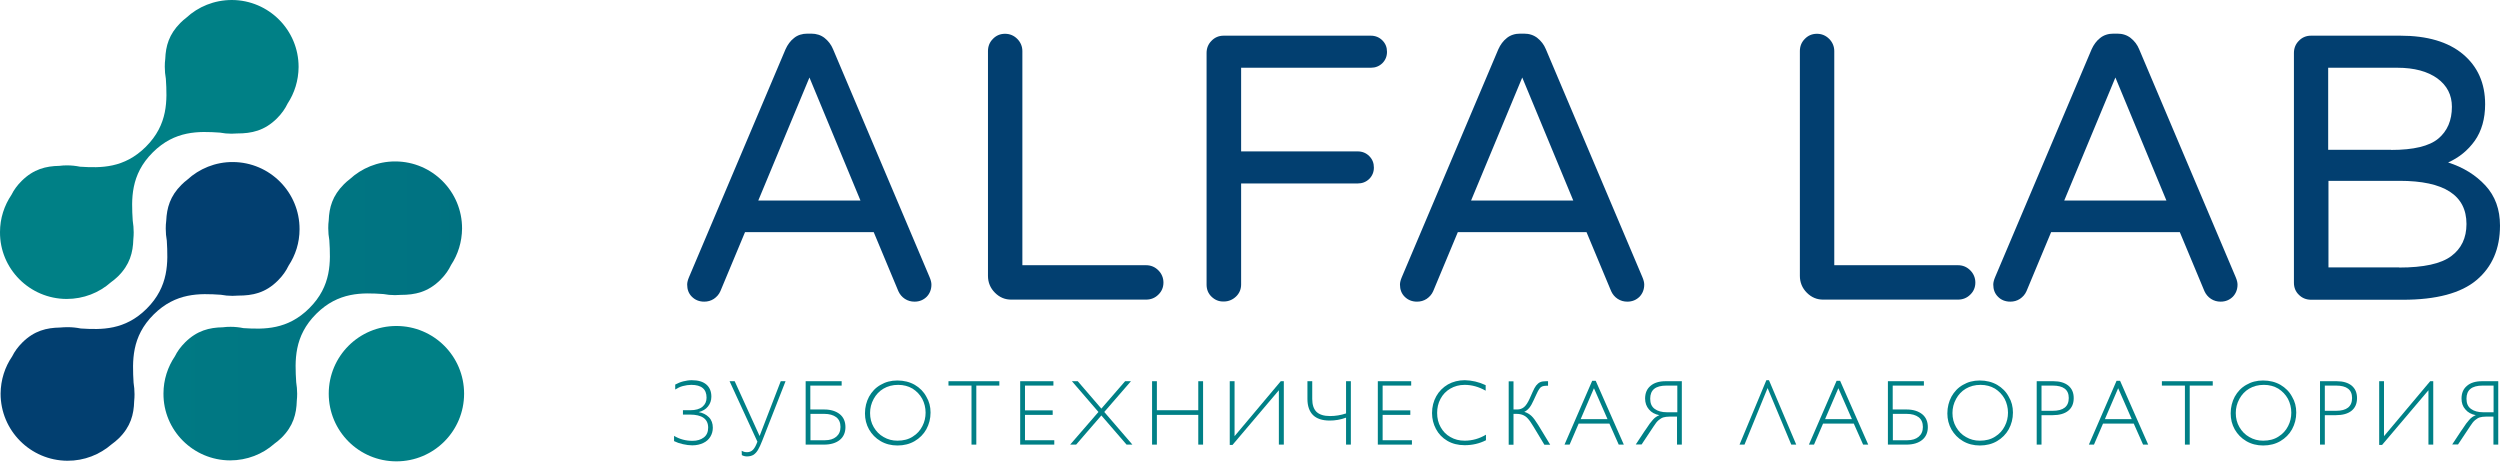 <?xml version="1.0" encoding="UTF-8"?> <svg xmlns="http://www.w3.org/2000/svg" width="440" height="82" viewBox="0 0 440 82" fill="none"> <path d="M81.681 69.285C81.681 75.873 76.356 81.197 69.769 81.197C63.181 81.197 57.857 75.873 57.857 69.285C57.857 62.697 63.181 57.373 69.769 57.373C76.356 57.373 81.681 62.697 81.681 69.285Z" fill="#008086"></path> <path d="M11.849 81.091C14.838 81.112 17.574 79.997 19.657 78.187C20.078 77.892 20.499 77.534 20.92 77.135C23.004 75.072 23.551 72.946 23.614 70.61C23.656 70.21 23.677 69.79 23.677 69.39C23.677 68.695 23.614 68.022 23.509 67.348C23.299 63.56 23.088 59.266 27.066 55.331C30.959 51.479 35.148 51.627 38.873 51.879C39.525 52.005 40.22 52.069 40.914 52.069C41.251 52.069 41.588 52.047 41.925 52.026C44.429 52.026 46.702 51.584 48.912 49.374C49.775 48.512 50.364 47.649 50.785 46.765C52.006 44.913 52.721 42.724 52.721 40.346C52.742 33.842 47.502 28.56 40.999 28.518C37.905 28.497 35.063 29.696 32.959 31.633C32.622 31.885 32.285 32.18 31.949 32.516C29.928 34.516 29.36 36.599 29.255 38.851C29.192 39.314 29.171 39.756 29.171 40.24C29.171 40.956 29.234 41.672 29.36 42.366C29.57 46.154 29.76 50.406 25.803 54.342C21.994 58.13 17.89 58.046 14.207 57.814C13.47 57.667 12.712 57.583 11.934 57.583C11.47 57.583 11.028 57.604 10.566 57.646C8.208 57.688 6.041 58.193 3.936 60.276C3.136 61.076 2.547 61.897 2.147 62.718C0.863 64.591 0.127 66.843 0.105 69.284C0.105 75.767 5.346 81.049 11.849 81.091Z" fill="#023F70"></path> <path d="M11.723 52.616C14.712 52.616 17.448 51.522 19.51 49.691C19.931 49.396 20.352 49.038 20.773 48.638C22.857 46.576 23.404 44.429 23.467 42.114C23.509 41.714 23.53 41.293 23.53 40.893C23.53 40.199 23.467 39.525 23.362 38.852C23.13 35.063 22.92 30.77 26.898 26.813C30.791 22.941 34.979 23.088 38.705 23.34C39.357 23.467 40.051 23.53 40.746 23.53C41.083 23.53 41.419 23.509 41.756 23.488C44.261 23.488 46.534 23.025 48.744 20.836C49.606 19.973 50.196 19.11 50.617 18.226C51.837 16.374 52.532 14.164 52.553 11.807C52.574 5.304 47.312 0.021 40.809 0C37.715 0 34.874 1.179 32.769 3.136C32.433 3.388 32.096 3.683 31.759 4.02C29.739 6.04 29.171 8.103 29.086 10.355C29.023 10.818 29.002 11.26 29.002 11.744C29.002 12.46 29.065 13.175 29.192 13.87C29.423 17.658 29.613 21.909 25.656 25.845C21.846 29.633 17.742 29.57 14.08 29.339C13.344 29.191 12.586 29.107 11.807 29.107C11.344 29.107 10.902 29.128 10.439 29.191C8.082 29.233 5.914 29.76 3.81 31.843C3.01 32.643 2.421 33.464 2.021 34.285C0.758 36.158 0 38.41 0 40.851C-0.042 47.312 5.22 52.595 11.723 52.616Z" fill="#008086"></path> <path d="M40.493 81.028C43.482 81.028 46.218 79.933 48.281 78.102C48.702 77.808 49.123 77.45 49.543 77.05C51.627 74.987 52.174 72.841 52.237 70.526C52.279 70.126 52.3 69.705 52.3 69.305C52.3 68.61 52.237 67.937 52.132 67.263C51.901 63.475 51.69 59.182 55.668 55.225C59.562 51.352 63.75 51.5 67.475 51.752C68.127 51.879 68.822 51.942 69.516 51.942C69.853 51.942 70.19 51.921 70.527 51.9C73.031 51.9 75.304 51.437 77.514 49.248C78.377 48.385 78.966 47.522 79.387 46.638C80.608 44.786 81.302 42.576 81.323 40.219C81.344 33.715 76.083 28.433 69.579 28.412C69.558 28.412 69.558 28.412 69.537 28.412C66.444 28.412 63.645 29.611 61.54 31.548C61.203 31.8 60.866 32.095 60.53 32.432C58.509 34.452 57.941 36.515 57.857 38.767C57.794 39.23 57.773 39.672 57.773 40.156C57.773 40.871 57.836 41.587 57.962 42.281C58.194 46.07 58.383 50.321 54.426 54.257C50.617 58.045 46.513 57.982 42.851 57.75C42.114 57.603 41.356 57.519 40.578 57.519C40.115 57.519 39.673 57.54 39.21 57.603C36.852 57.645 34.685 58.171 32.58 60.255C31.78 61.055 31.191 61.876 30.791 62.696C29.528 64.57 28.771 66.821 28.771 69.263C28.729 75.724 33.99 81.007 40.493 81.028Z" fill="url(#paint0_linear_622_826)"></path> <path d="M121.763 52.218C121.199 51.654 120.942 50.935 120.942 50.089C120.942 49.73 121.045 49.294 121.276 48.755L138.256 8.665C138.615 7.869 139.102 7.202 139.744 6.689C140.385 6.176 141.18 5.92 142.103 5.92H142.77C143.694 5.92 144.489 6.176 145.13 6.689C145.771 7.202 146.284 7.844 146.618 8.665L163.598 48.755C163.829 49.294 163.931 49.73 163.931 50.089C163.931 50.935 163.649 51.654 163.111 52.218C162.546 52.782 161.828 53.09 160.956 53.09C160.34 53.09 159.776 52.936 159.263 52.603C158.75 52.269 158.365 51.807 158.109 51.243L153.774 40.855H131.125L126.79 51.243C126.534 51.833 126.124 52.269 125.636 52.603C125.123 52.936 124.559 53.09 123.943 53.09C123.046 53.09 122.327 52.782 121.763 52.218ZM133.459 35.289H151.44L142.462 13.641L133.459 35.289Z" fill="#023F70"></path> <path d="M175.115 51.526C174.294 50.705 173.883 49.705 173.883 48.55V8.998C173.883 8.152 174.166 7.434 174.755 6.844C175.32 6.254 176.038 5.946 176.884 5.946C177.731 5.946 178.449 6.254 179.039 6.844C179.629 7.434 179.937 8.178 179.937 8.998V46.678H201.713C202.56 46.678 203.278 46.986 203.868 47.576C204.458 48.166 204.766 48.909 204.766 49.73C204.766 50.577 204.458 51.295 203.868 51.859C203.278 52.449 202.534 52.731 201.713 52.731H178.064C176.91 52.757 175.935 52.346 175.115 51.526Z" fill="#023F70"></path> <path d="M213.23 52.219C212.64 51.654 212.358 50.936 212.358 50.09V9.332C212.358 8.486 212.64 7.768 213.23 7.178C213.794 6.588 214.513 6.28 215.359 6.28H241.265C242.06 6.28 242.753 6.562 243.292 7.101C243.856 7.665 244.112 8.332 244.112 9.127C244.112 9.922 243.83 10.589 243.292 11.128C242.727 11.666 242.06 11.923 241.265 11.923H218.437V26.646H238.957C239.752 26.646 240.445 26.928 240.983 27.467C241.547 28.031 241.804 28.698 241.804 29.493C241.804 30.288 241.522 30.955 240.983 31.494C240.419 32.032 239.752 32.289 238.957 32.289H218.437V50.064C218.437 50.91 218.129 51.629 217.539 52.193C216.949 52.757 216.205 53.065 215.385 53.065C214.513 53.091 213.82 52.783 213.23 52.219Z" fill="#023F70"></path> <path d="M247.216 52.218C246.652 51.654 246.395 50.935 246.395 50.089C246.395 49.73 246.498 49.294 246.729 48.755L263.709 8.665C264.068 7.869 264.555 7.203 265.197 6.69C265.838 6.177 266.633 5.92 267.556 5.92H268.223C269.147 5.92 269.942 6.177 270.583 6.69C271.224 7.203 271.737 7.844 272.071 8.665L289.051 48.755C289.282 49.294 289.384 49.73 289.384 50.089C289.384 50.935 289.102 51.654 288.564 52.218C287.999 52.782 287.281 53.09 286.409 53.09C285.793 53.09 285.229 52.936 284.716 52.603C284.203 52.269 283.818 51.807 283.562 51.243L279.227 40.855H256.578L252.243 51.243C251.987 51.833 251.577 52.269 251.089 52.603C250.576 52.936 250.012 53.09 249.396 53.09C248.499 53.09 247.78 52.782 247.216 52.218ZM258.912 35.289H276.893L267.915 13.641L258.912 35.289Z" fill="#023F70"></path> <path d="M318.009 51.526C317.189 50.705 316.778 49.705 316.778 48.55V8.998C316.778 8.152 317.06 7.434 317.65 6.844C318.215 6.254 318.933 5.946 319.779 5.946C320.626 5.946 321.344 6.254 321.934 6.844C322.524 7.434 322.832 8.178 322.832 8.998V46.678H344.608C345.455 46.678 346.173 46.986 346.763 47.576C347.353 48.166 347.661 48.909 347.661 49.73C347.661 50.577 347.353 51.295 346.763 51.859C346.173 52.449 345.429 52.731 344.608 52.731H320.959C319.805 52.757 318.83 52.346 318.009 51.526Z" fill="#023F70"></path> <path d="M351.636 52.218C351.072 51.654 350.816 50.935 350.816 50.089C350.816 49.73 350.918 49.294 351.149 48.755L368.129 8.665C368.488 7.869 368.976 7.203 369.617 6.69C370.258 6.177 371.053 5.92 371.977 5.92H372.643C373.567 5.92 374.362 6.177 375.003 6.69C375.645 7.203 376.158 7.844 376.491 8.665L393.471 48.755C393.702 49.294 393.805 49.73 393.805 50.089C393.805 50.935 393.522 51.654 392.984 52.218C392.419 52.782 391.701 53.09 390.829 53.09C390.214 53.09 389.649 52.936 389.136 52.603C388.623 52.269 388.239 51.807 387.982 51.243L383.647 40.855H360.999L356.664 51.243C356.407 51.833 355.997 52.269 355.509 52.603C354.996 52.936 354.432 53.09 353.817 53.09C352.919 53.09 352.175 52.782 351.636 52.218ZM363.307 35.289H381.287L372.31 13.641L363.307 35.289Z" fill="#023F70"></path> <path d="M404.603 51.885C404.013 51.321 403.731 50.603 403.731 49.756V9.332C403.731 8.486 404.013 7.768 404.603 7.178C405.167 6.588 405.886 6.28 406.732 6.28H422.455C427.201 6.28 430.868 7.357 433.485 9.537C436.075 11.718 437.383 14.642 437.383 18.335C437.383 20.9 436.768 23.055 435.562 24.773C434.331 26.492 432.767 27.749 430.868 28.595C433.536 29.442 435.716 30.801 437.435 32.648C439.153 34.52 440 36.854 440 39.702C440 43.78 438.615 46.986 435.87 49.295C433.126 51.603 428.791 52.757 422.891 52.757H406.783C405.886 52.757 405.167 52.45 404.603 51.885ZM420.839 26.389C424.789 26.389 427.56 25.723 429.15 24.389C430.74 23.055 431.535 21.182 431.535 18.797C431.535 16.719 430.689 15.052 428.97 13.795C427.252 12.564 424.918 11.923 421.942 11.923H409.759V26.364H420.839V26.389ZM422.25 47.089C426.559 47.089 429.612 46.422 431.407 45.088C433.203 43.754 434.1 41.882 434.1 39.419C434.1 34.366 430.176 31.827 422.327 31.827H409.81V47.063H422.25V47.089Z" fill="#023F70"></path> <path d="M121.891 77.585C122.712 77.585 123.353 77.38 123.866 76.995C124.379 76.61 124.636 76.02 124.636 75.276C124.636 73.737 123.558 72.968 121.404 72.968H120.198V72.199H121.481C122.43 72.199 123.148 71.993 123.635 71.583C124.123 71.173 124.354 70.634 124.354 69.993C124.354 68.479 123.456 67.736 121.66 67.736C121.199 67.736 120.686 67.812 120.198 67.941C119.685 68.069 119.249 68.3 118.839 68.556V67.684C119.275 67.453 119.737 67.248 120.25 67.12C120.763 66.992 121.25 66.915 121.737 66.915C122.892 66.915 123.738 67.171 124.328 67.684C124.918 68.197 125.2 68.915 125.2 69.813C125.2 70.48 124.995 71.044 124.61 71.532C124.225 72.019 123.661 72.353 122.969 72.532C123.687 72.66 124.277 72.942 124.764 73.43C125.226 73.891 125.457 74.533 125.457 75.276C125.457 75.867 125.303 76.405 125.021 76.867C124.738 77.329 124.328 77.713 123.764 77.97C123.225 78.226 122.584 78.38 121.84 78.38C121.327 78.38 120.763 78.303 120.198 78.175C119.608 78.047 119.095 77.867 118.634 77.636V76.713C119.634 77.303 120.686 77.585 121.891 77.585Z" fill="#008086"></path> <path d="M131.484 79.586C131.92 79.586 132.279 79.432 132.562 79.124C132.844 78.816 133.075 78.355 133.305 77.739L128.406 67.094H129.304L133.69 76.739L137.409 67.094H138.256L134.177 77.508C133.895 78.226 133.639 78.791 133.408 79.175C133.177 79.56 132.921 79.842 132.613 80.047C132.305 80.227 131.92 80.33 131.459 80.33C131.151 80.33 130.843 80.253 130.561 80.099L130.535 79.329C130.817 79.509 131.125 79.586 131.484 79.586Z" fill="#008086"></path> <path d="M142.616 67.864V72.07H145.079C146.207 72.07 147.105 72.353 147.798 72.891C148.464 73.43 148.798 74.199 148.798 75.174C148.798 76.123 148.464 76.892 147.798 77.431C147.131 77.97 146.207 78.252 145.027 78.252H141.795V67.094H148.131V67.864H142.616ZM147.926 75.148C147.926 74.379 147.669 73.814 147.182 73.43C146.669 73.045 145.976 72.84 145.053 72.84H142.642V77.482H145.207C146.028 77.482 146.695 77.277 147.182 76.867C147.669 76.457 147.926 75.892 147.926 75.148Z" fill="#008086"></path> <path d="M163.777 72.609C163.777 73.686 163.521 74.661 163.033 75.559C162.546 76.431 161.854 77.123 160.981 77.636C160.109 78.149 159.083 78.406 157.955 78.406C156.852 78.406 155.852 78.149 154.979 77.636C154.107 77.123 153.44 76.431 152.953 75.584C152.466 74.712 152.235 73.789 152.235 72.763C152.235 71.66 152.491 70.685 152.953 69.813C153.44 68.941 154.107 68.223 154.979 67.736C155.852 67.222 156.826 66.966 157.929 66.966C159.083 66.966 160.109 67.222 161.007 67.736C161.879 68.249 162.572 68.941 163.033 69.813C163.546 70.66 163.777 71.583 163.777 72.609ZM153.133 72.686C153.133 73.609 153.338 74.43 153.774 75.174C154.21 75.918 154.774 76.508 155.518 76.918C156.262 77.354 157.057 77.559 157.955 77.559C159.006 77.559 159.904 77.329 160.648 76.841C161.392 76.379 161.956 75.764 162.341 74.994C162.726 74.251 162.905 73.455 162.905 72.635C162.905 71.763 162.7 70.942 162.315 70.198C161.905 69.454 161.341 68.864 160.622 68.402C159.879 67.966 159.032 67.736 158.083 67.736C157.083 67.736 156.236 67.966 155.492 68.402C154.749 68.838 154.184 69.454 153.774 70.198C153.338 70.993 153.133 71.814 153.133 72.686Z" fill="#008086"></path> <path d="M171.831 67.864V78.252H170.985V67.864H166.932V67.094H175.884V67.864H171.831Z" fill="#008086"></path> <path d="M180.398 67.864V72.224H185.272V73.019H180.398V77.482H185.554V78.252H179.552V67.094H185.4V67.864H180.398Z" fill="#008086"></path> <path d="M193.839 71.916L198.02 67.094H199.046L194.352 72.506L199.302 78.252H198.276L193.839 73.122L191.171 76.2L189.401 78.252H188.35L193.326 72.506L188.658 67.094H189.684L193.839 71.916Z" fill="#008086"></path> <path d="M210.896 72.199V67.094H211.742V78.252H210.896V73.019H203.611V78.252H202.765V67.094H203.611V72.199H210.896Z" fill="#008086"></path> <path d="M217.283 76.764L225.414 67.094H225.952V78.252H225.08V68.685L216.924 78.303H216.436V67.094H217.283V76.764Z" fill="#008086"></path> <path d="M234.032 74.02C232.724 74.02 231.724 73.686 231.082 73.045C230.441 72.404 230.108 71.455 230.108 70.224V67.094H230.954V70.224C230.954 71.249 231.211 71.993 231.698 72.481C232.211 72.968 233.006 73.225 234.083 73.225C235.032 73.225 235.981 73.071 236.905 72.763V67.094H237.751V78.252H236.905V73.507C235.93 73.866 234.981 74.02 234.032 74.02Z" fill="#008086"></path> <path d="M243.343 67.864V72.224H248.216V73.019H243.343V77.482H248.499V78.252H242.496V67.094H248.37V67.864H243.343Z" fill="#008086"></path> <path d="M261.477 67.787V68.761C260.297 68.095 259.066 67.736 257.784 67.736C256.835 67.736 255.988 67.966 255.244 68.402C254.501 68.838 253.936 69.428 253.526 70.198C253.115 70.967 252.936 71.788 252.936 72.686C252.936 73.609 253.141 74.456 253.552 75.174C253.962 75.918 254.526 76.508 255.27 76.918C256.014 77.354 256.835 77.559 257.784 77.559C259.118 77.559 260.374 77.2 261.529 76.508V77.482C260.374 78.072 259.118 78.355 257.784 78.355C256.629 78.355 255.603 78.098 254.731 77.585C253.859 77.072 253.192 76.379 252.731 75.507C252.269 74.635 252.038 73.712 252.038 72.712C252.038 71.609 252.295 70.608 252.782 69.736C253.269 68.864 253.962 68.172 254.834 67.659C255.706 67.171 256.706 66.915 257.809 66.915C259.041 66.94 260.272 67.222 261.477 67.787Z" fill="#008086"></path> <path d="M267.018 72.07C267.505 72.07 267.915 71.916 268.249 71.634C268.582 71.352 268.916 70.839 269.249 70.095L269.737 68.992C269.942 68.505 270.147 68.146 270.352 67.864C270.557 67.607 270.788 67.402 271.045 67.274C271.327 67.146 271.66 67.094 272.096 67.094H272.455V67.889H272.148C271.84 67.889 271.609 67.941 271.404 68.018C271.224 68.095 271.045 68.249 270.916 68.454C270.763 68.659 270.609 68.967 270.429 69.351L269.916 70.454C269.685 70.967 269.454 71.403 269.172 71.763C268.89 72.096 268.582 72.353 268.274 72.481C268.762 72.635 269.172 72.865 269.531 73.199C269.89 73.532 270.275 74.071 270.737 74.815L272.84 78.278H271.814L269.916 75.123C269.531 74.507 269.224 74.02 268.941 73.712C268.659 73.379 268.351 73.173 268.044 73.045C267.736 72.917 267.351 72.84 266.889 72.84H266.376V78.278H265.53V67.12H266.376V72.07H267.018Z" fill="#008086"></path> <path d="M284.896 78.252L283.254 74.558H277.842L276.252 78.252H275.354L280.227 67.017H280.843L285.793 78.252H284.896ZM280.535 68.326L278.201 73.763H282.921L280.535 68.326Z" fill="#008086"></path> <path d="M289.538 70.147C289.538 69.198 289.846 68.454 290.487 67.915C291.103 67.376 292.001 67.094 293.129 67.094H296.002V78.252H295.155V73.327H293.796C293.386 73.327 293.052 73.379 292.77 73.455C292.488 73.532 292.206 73.712 291.924 73.943C291.641 74.174 291.359 74.533 291.051 75.02L288.923 78.226H287.897L289.436 75.892L289.743 75.456C290.179 74.764 290.564 74.251 290.898 73.891C291.205 73.532 291.59 73.25 292.052 73.071C291.257 72.917 290.641 72.583 290.205 72.045C289.769 71.532 289.538 70.89 289.538 70.147ZM290.436 70.172C290.436 70.993 290.692 71.583 291.231 71.968C291.744 72.353 292.462 72.558 293.386 72.558H295.207V67.864H293.283C291.359 67.864 290.436 68.633 290.436 70.172Z" fill="#008086"></path> <path d="M316.137 78.252H315.265L311.11 68.326H311.084L307.031 78.252H306.159L310.879 66.915H311.34L316.137 78.252Z" fill="#008086"></path> <path d="M327.91 78.252L326.269 74.558H320.857L319.266 78.252H318.368L323.242 67.017H323.858L328.808 78.252H327.91ZM323.55 68.326L321.216 73.763H325.935L323.55 68.326Z" fill="#008086"></path> <path d="M338.606 67.864H333.117V72.07H335.579C336.708 72.07 337.606 72.353 338.298 72.891C338.965 73.43 339.299 74.199 339.299 75.174C339.299 76.123 338.965 76.892 338.298 77.431C337.631 77.97 336.708 78.252 335.528 78.252H332.271V67.094H338.606V67.864ZM338.427 75.148C338.427 74.379 338.17 73.814 337.683 73.43C337.17 73.045 336.477 72.84 335.554 72.84H333.143V77.482H335.708C336.529 77.482 337.195 77.277 337.683 76.867C338.17 76.457 338.427 75.892 338.427 75.148Z" fill="#008086"></path> <path d="M354.278 72.609C354.278 73.686 354.022 74.661 353.534 75.559C353.047 76.431 352.354 77.123 351.482 77.636C350.61 78.149 349.584 78.406 348.456 78.406C347.353 78.406 346.352 78.149 345.48 77.636C344.608 77.123 343.941 76.431 343.454 75.584C342.967 74.712 342.736 73.789 342.736 72.763C342.736 71.66 342.992 70.685 343.454 69.813C343.941 68.941 344.608 68.223 345.48 67.736C346.352 67.222 347.327 66.966 348.43 66.966C349.584 66.966 350.61 67.222 351.508 67.736C352.38 68.249 353.073 68.941 353.534 69.813C354.047 70.66 354.278 71.583 354.278 72.609ZM343.634 72.686C343.634 73.609 343.839 74.43 344.275 75.174C344.711 75.918 345.275 76.508 346.019 76.918C346.763 77.354 347.558 77.559 348.456 77.559C349.507 77.559 350.405 77.329 351.149 76.841C351.893 76.379 352.457 75.764 352.842 74.994C353.227 74.251 353.406 73.455 353.406 72.635C353.406 71.763 353.201 70.942 352.816 70.198C352.406 69.454 351.841 68.864 351.123 68.402C350.379 67.966 349.533 67.736 348.584 67.736C347.584 67.736 346.737 67.966 345.993 68.402C345.249 68.838 344.685 69.454 344.275 70.198C343.839 70.993 343.634 71.814 343.634 72.686Z" fill="#008086"></path> <path d="M364.974 70.07C364.974 71.044 364.641 71.788 363.999 72.301C363.358 72.814 362.435 73.071 361.255 73.071H359.306V78.252H358.459V67.094H361.409C362.512 67.094 363.384 67.351 364.025 67.864C364.666 68.402 364.974 69.121 364.974 70.07ZM364.102 70.044C364.102 68.582 363.153 67.864 361.281 67.864H359.306V72.301H361.281C363.153 72.301 364.102 71.557 364.102 70.044Z" fill="#008086"></path> <path d="M377.183 78.252L375.542 74.558H370.13L368.539 78.252H367.642L372.515 67.017H373.131L378.081 78.252H377.183ZM372.797 68.326L370.463 73.763H375.183L372.797 68.326Z" fill="#008086"></path> <path d="M385.391 67.864V78.252H384.545V67.864H380.492V67.094H389.444V67.864H385.391Z" fill="#008086"></path> <path d="M404.141 72.609C404.141 73.686 403.885 74.661 403.397 75.559C402.91 76.431 402.218 77.123 401.345 77.636C400.473 78.149 399.447 78.406 398.319 78.406C397.216 78.406 396.216 78.149 395.343 77.636C394.471 77.123 393.804 76.431 393.317 75.584C392.83 74.712 392.599 73.789 392.599 72.763C392.599 71.66 392.855 70.685 393.317 69.813C393.804 68.941 394.471 68.223 395.343 67.736C396.216 67.222 397.19 66.966 398.293 66.966C399.447 66.966 400.473 67.222 401.371 67.736C402.243 68.249 402.936 68.941 403.397 69.813C403.91 70.66 404.141 71.583 404.141 72.609ZM393.497 72.686C393.497 73.609 393.702 74.43 394.138 75.174C394.574 75.918 395.138 76.508 395.882 76.918C396.626 77.354 397.421 77.559 398.319 77.559C399.37 77.559 400.268 77.329 401.012 76.841C401.756 76.379 402.32 75.764 402.705 74.994C403.09 74.251 403.269 73.455 403.269 72.635C403.269 71.763 403.064 70.942 402.679 70.198C402.269 69.454 401.705 68.864 400.986 68.402C400.243 67.966 399.396 67.736 398.447 67.736C397.447 67.736 396.6 67.966 395.856 68.402C395.113 68.838 394.548 69.454 394.138 70.198C393.702 70.993 393.497 71.814 393.497 72.686Z" fill="#008086"></path> <path d="M414.837 70.07C414.837 71.044 414.504 71.788 413.863 72.301C413.221 72.814 412.298 73.071 411.118 73.071H409.169V78.252H408.322V67.094H411.272C412.375 67.094 413.247 67.351 413.888 67.864C414.529 68.402 414.837 69.121 414.837 70.07ZM413.965 70.044C413.965 68.582 413.016 67.864 411.144 67.864H409.169V72.301H411.144C413.016 72.301 413.965 71.557 413.965 70.044Z" fill="#008086"></path> <path d="M419.583 76.764L427.713 67.094H428.252V78.252H427.406V68.685L419.249 78.303H418.736V67.094H419.583V76.764Z" fill="#008086"></path> <path d="M433.228 70.147C433.228 69.198 433.536 68.454 434.177 67.915C434.793 67.376 435.691 67.094 436.819 67.094H439.692V78.252H438.845V73.327H437.486C437.076 73.327 436.742 73.379 436.46 73.455C436.178 73.532 435.896 73.712 435.614 73.943C435.331 74.174 435.049 74.533 434.742 75.02L432.613 78.226H431.587L433.126 75.892L433.433 75.456C433.869 74.764 434.254 74.251 434.588 73.891C434.895 73.532 435.28 73.25 435.742 73.071C434.947 72.917 434.331 72.583 433.895 72.045C433.433 71.532 433.228 70.89 433.228 70.147ZM434.1 70.172C434.1 70.993 434.357 71.583 434.895 71.968C435.408 72.353 436.127 72.558 437.05 72.558H438.871V67.864H436.947C435.024 67.864 434.1 68.633 434.1 70.172Z" fill="#008086"></path> <defs> <linearGradient id="paint0_linear_622_826" x1="-21.47" y1="40.577" x2="462.474" y2="40.577" gradientUnits="userSpaceOnUse"> <stop stop-color="#008086"></stop> <stop offset="1" stop-color="#023F70"></stop> </linearGradient> </defs> </svg> 